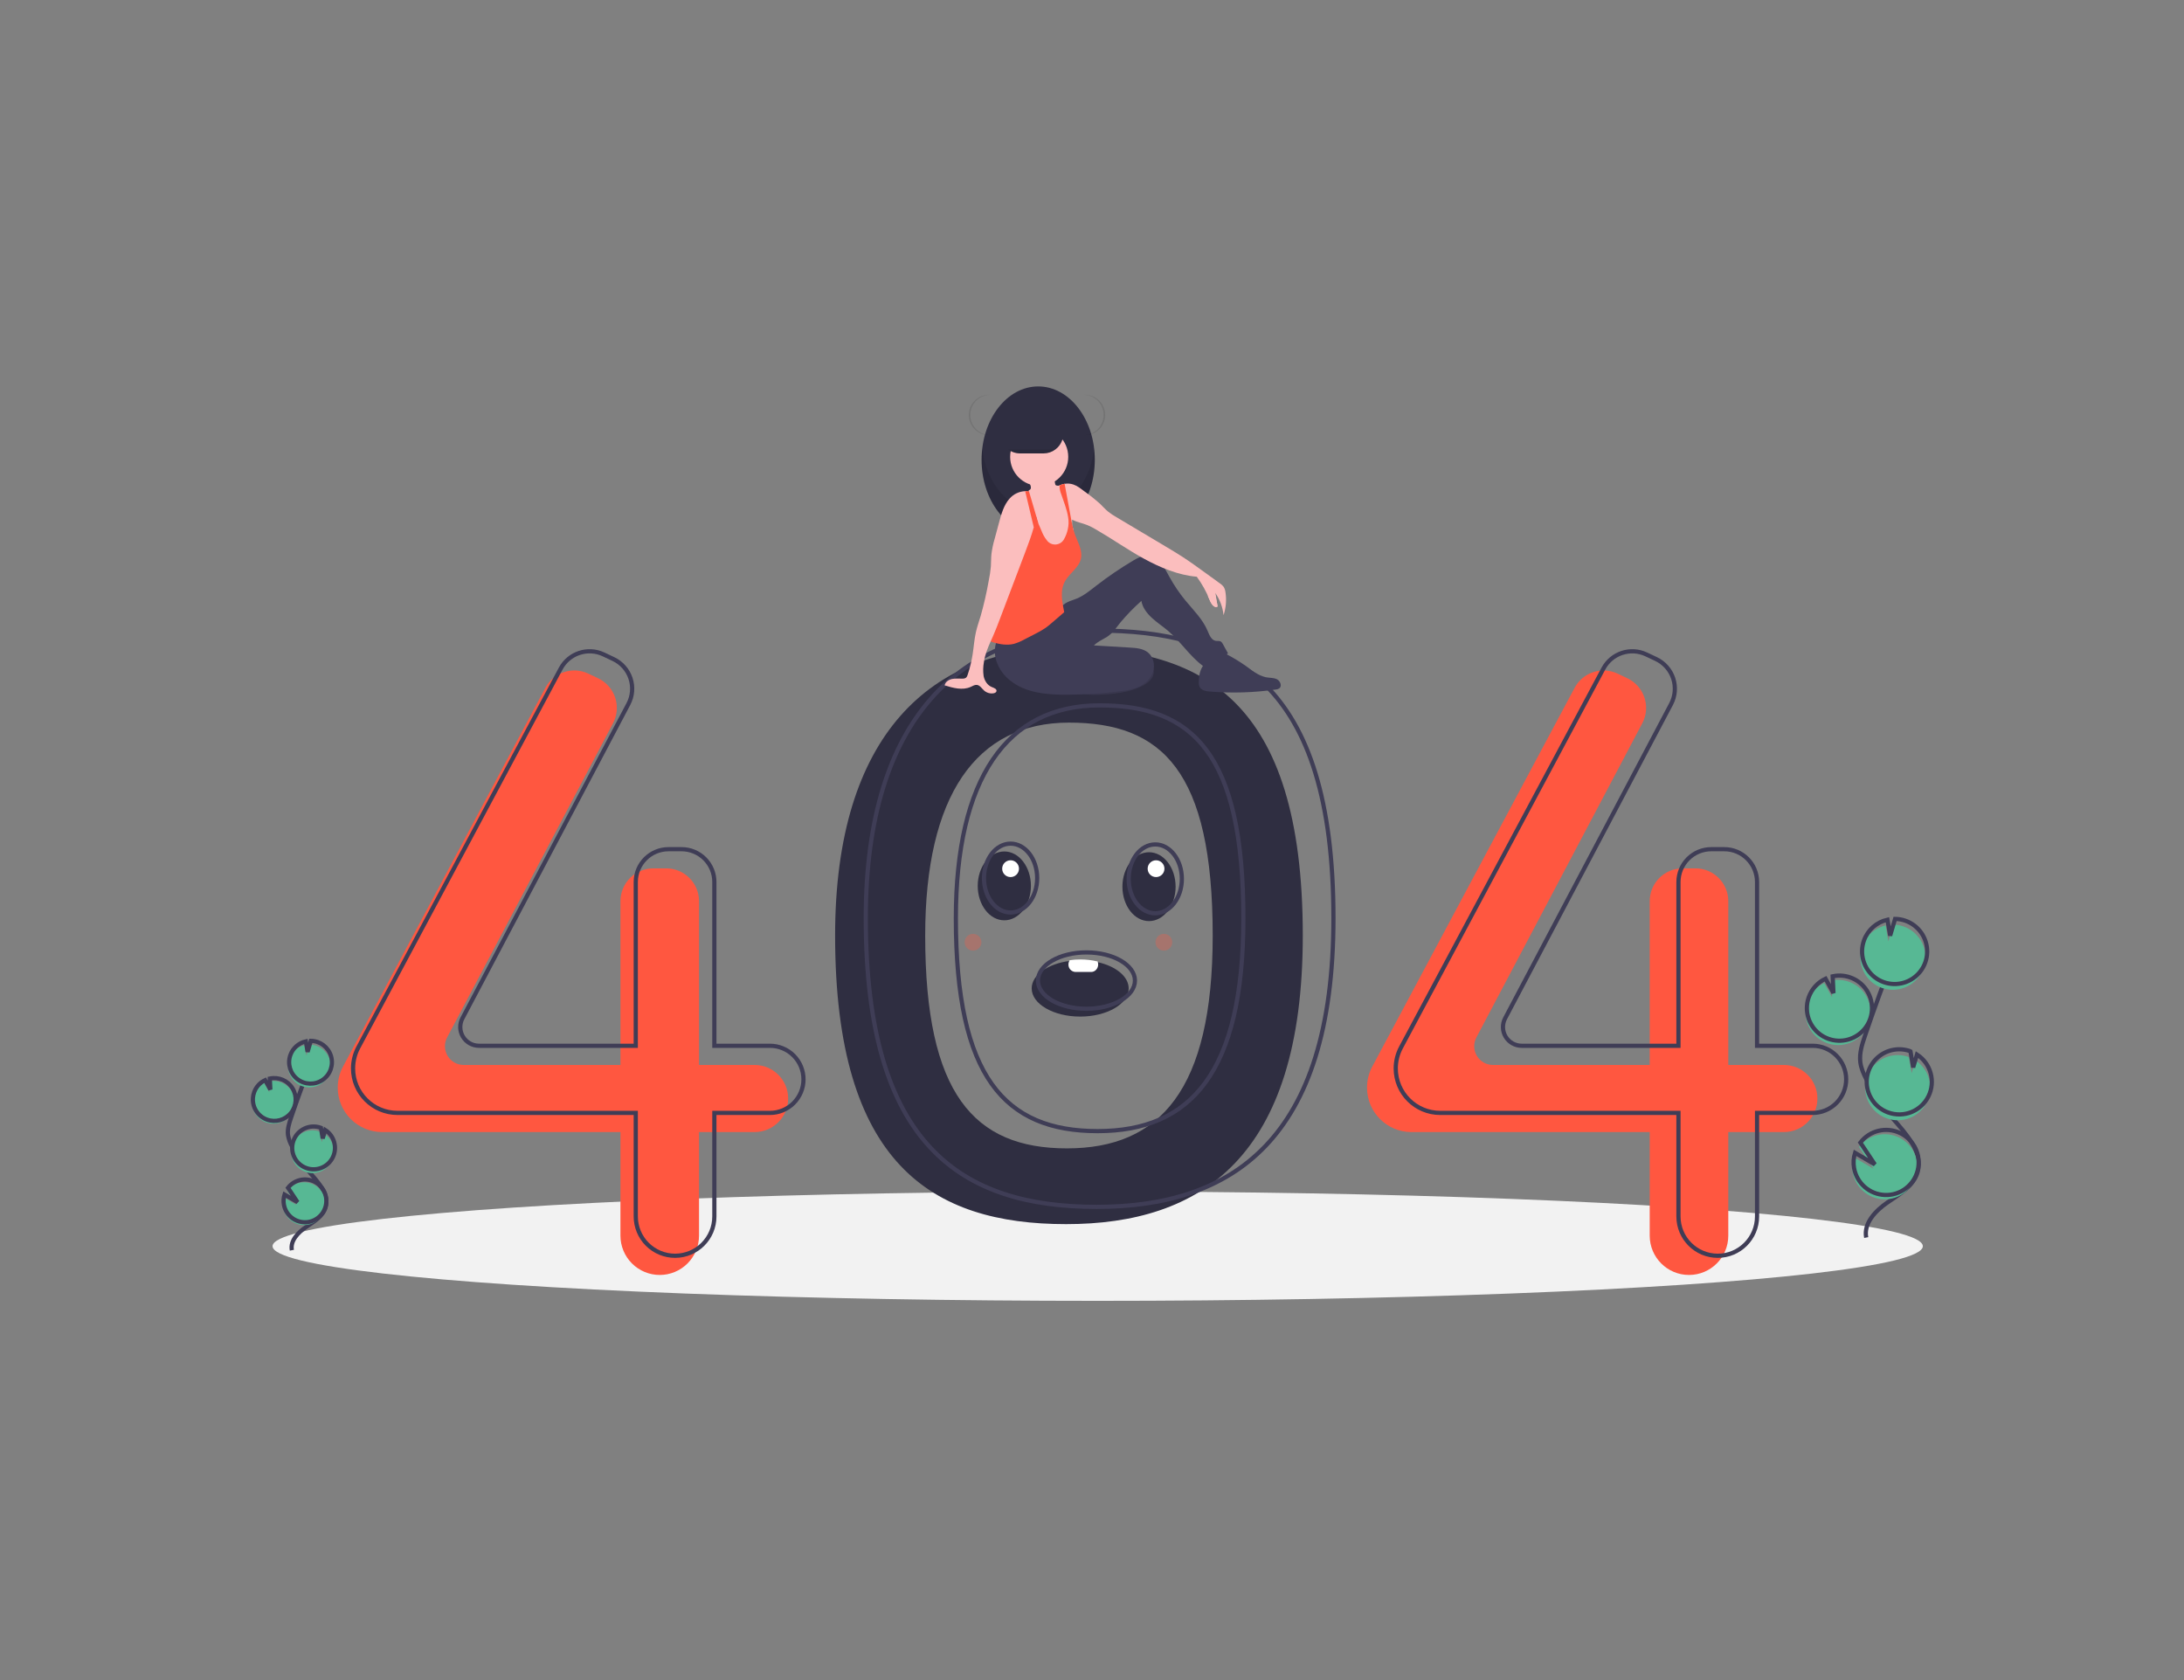 <?xml version="1.0" encoding="UTF-8"?>
<svg width="260px" height="200px" viewBox="0 0 260 200" version="1.1" xmlns="http://www.w3.org/2000/svg" xmlns:xlink="http://www.w3.org/1999/xlink">
    <rect x="0" y="0" width="260" height="200" fill="#808080" stroke="none"/>
    <!-- Generator: Sketch 55.2 (78181) - https://sketchapp.com -->
    <title>订单找回备份</title>
    <desc>Created with Sketch.</desc>
    <g id="钱包+4首新" stroke="none" stroke-width="1" fill="none" fill-rule="evenodd">
        <g id="401" transform="translate(-58, -190)">
            <g id="编组" transform="translate(58, 190)">
                <g id="undraw_page_not_found_su7k" transform="translate(30, 46)">
                    <ellipse id="椭圆形" fill="#F2F2F2" fill-rule="nonzero" cx="100.678" cy="102.35" rx="98.231" ry="6.507"></ellipse>
                    <path d="M96.914,31.118 C80.909,31.118 69.418,41.392 69.418,65.364 C69.418,92.533 80.909,99.724 96.914,99.724 C112.918,99.724 125.094,91.848 125.094,65.364 C125.094,37.054 112.918,31.118 96.914,31.118 Z M97.019,90.706 C85.934,90.706 80.142,84.199 80.142,65.382 C80.142,48.778 86.171,40.022 97.256,40.022 C108.341,40.022 114.369,45.773 114.369,65.382 C114.369,83.725 108.104,90.706 97.019,90.706 Z" id="形状" fill="#2F2E41" fill-rule="nonzero"></path>
                    <path d="M59.835,80.775 L53.217,80.775 L53.217,61.278 C53.217,59.122 51.47,57.373 49.315,57.373 L47.764,57.373 C46.729,57.373 45.737,57.785 45.005,58.517 C44.273,59.249 43.862,60.242 43.862,61.278 L43.862,80.775 L25.197,80.775 C24.416,80.775 23.692,80.366 23.289,79.696 C22.886,79.027 22.863,78.195 23.227,77.505 L42.982,40.094 C43.48,39.152 43.571,38.047 43.234,37.035 C42.897,36.024 42.161,35.195 41.198,34.739 L40.032,34.188 C38.151,33.3 35.904,34.043 34.924,35.878 L10.831,80.975 C10.42,81.743 10.206,82.6 10.206,83.471 L10.206,83.471 C10.206,84.875 10.763,86.222 11.756,87.215 C12.748,88.208 14.094,88.766 15.497,88.766 L43.862,88.766 L43.862,101.094 C43.862,102.336 44.355,103.526 45.232,104.404 C46.109,105.281 47.299,105.775 48.54,105.775 L48.54,105.775 C49.78,105.775 50.97,105.281 51.847,104.404 C52.724,103.526 53.217,102.336 53.217,101.094 L53.217,88.766 L59.834,88.766 C62.04,88.766 63.828,86.977 63.828,84.77 L63.828,84.77 C63.828,82.564 62.04,80.775 59.835,80.775 Z" id="路径" fill="#FF5740" fill-rule="nonzero"></path>
                    <path d="M182.366,80.775 L175.749,80.775 L175.749,61.278 C175.749,59.122 174.002,57.373 171.847,57.373 L170.296,57.373 C169.261,57.373 168.269,57.785 167.537,58.517 C166.805,59.249 166.394,60.242 166.394,61.278 L166.394,80.775 L147.729,80.775 C146.948,80.775 146.224,80.366 145.821,79.696 C145.418,79.027 145.395,78.195 145.759,77.505 L165.514,40.094 C166.012,39.152 166.103,38.047 165.766,37.035 C165.429,36.024 164.693,35.195 163.73,34.739 L162.564,34.188 C160.683,33.3 158.436,34.043 157.456,35.878 L133.363,80.975 C132.952,81.743 132.738,82.6 132.738,83.471 L132.738,83.471 C132.738,86.395 135.107,88.766 138.029,88.766 L166.394,88.766 L166.394,101.094 C166.394,103.679 168.488,105.775 171.072,105.775 L171.072,105.775 C173.655,105.775 175.749,103.679 175.749,101.094 L175.749,88.766 L182.366,88.766 C184.572,88.766 186.36,86.977 186.36,84.77 L186.36,84.77 C186.36,82.564 184.572,80.775 182.366,80.775 L182.366,80.775 Z" id="路径" fill="#FF5740" fill-rule="nonzero"></path>
                    <path d="M61.66,78.492 L55.043,78.492 L55.043,58.995 C55.043,57.959 54.632,56.966 53.9,56.234 C53.168,55.502 52.175,55.09 51.14,55.09 L49.59,55.09 C47.435,55.09 45.687,56.838 45.687,58.995 L45.687,78.492 L27.023,78.492 C26.242,78.492 25.518,78.083 25.115,77.413 C24.711,76.744 24.688,75.912 25.053,75.221 L44.807,37.811 C45.305,36.869 45.396,35.763 45.059,34.752 C44.722,33.741 43.987,32.912 43.023,32.456 L41.857,31.905 C39.977,31.017 37.73,31.76 36.749,33.595 L12.656,78.692 C12.246,79.46 12.031,80.317 12.031,81.188 L12.031,81.188 C12.031,84.112 14.4,86.483 17.323,86.483 L45.687,86.483 L45.687,98.811 C45.687,100.052 46.18,101.243 47.057,102.121 C47.935,102.998 49.124,103.491 50.365,103.491 L50.365,103.491 C52.948,103.491 55.043,101.396 55.043,98.811 L55.043,86.483 L61.66,86.483 C62.719,86.483 63.735,86.062 64.483,85.312 C65.232,84.563 65.653,83.547 65.653,82.487 L65.653,82.487 C65.653,81.428 65.232,80.411 64.484,79.662 C63.735,78.913 62.719,78.492 61.66,78.492 L61.66,78.492 Z" id="路径" stroke="#3F3D56" stroke-width="0.5"></path>
                    <path d="M185.789,78.492 L179.172,78.492 L179.172,58.995 C179.172,56.838 177.425,55.09 175.27,55.09 L173.719,55.09 C172.684,55.09 171.691,55.502 170.96,56.234 C170.228,56.966 169.817,57.959 169.817,58.995 L169.817,78.492 L151.152,78.492 C150.371,78.492 149.647,78.083 149.244,77.413 C148.841,76.744 148.817,75.912 149.182,75.221 L168.937,37.811 C169.434,36.869 169.525,35.763 169.188,34.752 C168.851,33.741 168.116,32.912 167.153,32.456 L165.986,31.905 C164.106,31.017 161.859,31.76 160.879,33.595 L136.785,78.692 C136.375,79.46 136.16,80.317 136.16,81.188 L136.16,81.188 C136.16,84.112 138.529,86.483 141.452,86.483 L169.817,86.483 L169.817,98.811 C169.817,101.396 171.911,103.491 174.494,103.491 L174.494,103.491 C177.078,103.491 179.172,101.396 179.172,98.811 L179.172,86.483 L185.789,86.483 C186.848,86.483 187.864,86.062 188.613,85.312 C189.362,84.563 189.782,83.547 189.782,82.487 L189.782,82.487 C189.782,80.281 187.994,78.492 185.789,78.492 Z" id="路径" stroke="#3F3D56" stroke-width="0.5"></path>
                    <path d="M100.564,29.063 C84.56,29.063 73.069,39.337 73.069,63.309 C73.069,90.478 84.56,97.67 100.564,97.67 C116.569,97.67 128.744,89.793 128.744,63.309 C128.744,34.999 116.569,29.063 100.564,29.063 Z M100.67,88.652 C89.585,88.652 83.793,82.145 83.793,63.327 C83.793,46.723 89.822,37.967 100.907,37.967 C111.992,37.967 118.02,43.719 118.02,63.327 C118.02,81.67 111.755,88.652 100.67,88.652 L100.67,88.652 Z" id="形状" stroke="#3F3D56" stroke-width="0.5"></path>
                    <ellipse id="椭圆形" fill="#2F2E41" fill-rule="nonzero" cx="93.595" cy="8.736" rx="6.739" ry="8.736"></ellipse>
                    <path d="M93.595,14.833 C90.22,14.833 87.424,11.615 86.933,7.417 C86.882,7.854 86.857,8.295 86.857,8.736 C86.857,13.56 89.874,17.472 93.595,17.472 C97.317,17.472 100.334,13.56 100.334,8.736 C100.334,8.295 100.309,7.854 100.258,7.417 C99.767,11.615 96.971,14.833 93.595,14.833 Z" id="路径" fill="#000000" fill-rule="nonzero" opacity="0.1"></path>
                    <path d="M107.308,34.319 C107.163,34.914 106.539,35.39 105.848,35.723 C104.395,36.423 102.603,36.632 100.865,36.702 C100.421,36.729 99.976,36.721 99.534,36.678 C98.678,36.595 97.874,36.225 97.253,35.629 C97.163,35.57 97.109,35.469 97.111,35.361 C97.113,35.254 97.169,35.155 97.261,35.099 C98.187,34.082 99.731,33.458 101.286,33.009 C102.466,32.668 104.523,31.786 105.81,31.905 C107.056,32.021 107.49,33.568 107.308,34.319 Z" id="路径" fill="#3F3D56" fill-rule="nonzero"></path>
                    <path d="M107.308,34.319 C107.163,34.914 106.539,35.39 105.848,35.723 C104.395,36.423 102.603,36.632 100.865,36.702 C100.421,36.729 99.976,36.721 99.534,36.678 C98.678,36.595 97.874,36.225 97.253,35.629 C97.163,35.57 97.109,35.469 97.111,35.361 C97.113,35.254 97.169,35.155 97.261,35.099 C98.187,34.082 99.731,33.458 101.286,33.009 C102.466,32.668 104.523,31.786 105.81,31.905 C107.056,32.021 107.49,33.568 107.308,34.319 Z" id="路径" fill="#000000" fill-rule="nonzero" opacity="0.1"></path>
                    <path d="M88.835,29.872 C88.391,30.742 88.311,31.752 88.612,32.681 C88.917,33.602 89.49,34.413 90.256,35.009 C92.136,36.517 94.723,36.724 97.132,36.703 C99.243,36.685 101.352,36.54 103.446,36.27 C104.148,36.208 104.837,36.048 105.495,35.794 C106.281,35.454 106.972,34.83 107.252,34.02 C107.532,33.209 107.333,32.217 106.668,31.677 C106.084,31.202 105.278,31.136 104.527,31.091 L100.228,30.833 C100.652,30.402 101.218,30.159 101.735,29.846 C102.422,29.432 102.877,28.735 103.376,28.107 C104.145,27.188 104.982,26.327 105.879,25.533 C106.019,26.336 106.527,26.995 107.124,27.549 C107.722,28.104 108.411,28.55 109.032,29.077 C110.536,30.355 111.62,32.09 113.202,33.27 C114.29,32.984 115.308,32.475 116.19,31.777 L115.575,30.662 C115.524,30.548 115.444,30.448 115.344,30.373 C115.17,30.266 114.945,30.321 114.743,30.291 C114.203,30.21 113.967,29.586 113.755,29.082 C113.173,27.699 112.059,26.626 111.107,25.467 C110.405,24.611 109.782,23.692 109.246,22.723 C108.926,22.146 108.634,21.544 108.2,21.046 C107.766,20.548 107.158,20.157 106.498,20.155 C105.915,20.154 105.377,20.45 104.875,20.748 C103.348,21.656 101.878,22.658 100.475,23.748 C99.741,24.318 99.011,24.921 98.149,25.271 C97.787,25.418 97.404,25.519 97.056,25.698 C96.447,26.012 95.984,26.543 95.486,27.014 C93.71,28.695 91.278,29.785 88.835,29.872 Z" id="路径" fill="#3F3D56" fill-rule="nonzero"></path>
                    <path d="M97.825,17.905 C97.805,18.419 97.696,18.926 97.502,19.402 C97.304,19.883 96.915,20.259 96.428,20.441 C96.086,20.532 95.728,20.544 95.381,20.475 C95.078,20.443 94.787,20.344 94.528,20.184 C94.125,19.906 93.924,19.412 93.85,18.927 C93.777,18.444 93.81,17.949 93.763,17.462 C93.717,17.069 93.643,16.679 93.539,16.297 C93.508,16.169 93.475,16.043 93.444,15.916 C93.413,15.79 93.382,15.663 93.354,15.536 C93.328,15.417 93.304,15.298 93.284,15.177 C93.267,15.076 93.251,14.974 93.24,14.871 C93.23,14.567 93.179,14.266 93.09,13.975 C93.006,13.786 92.9,13.608 92.776,13.443 C92.722,13.367 92.671,13.291 92.623,13.212 C92.486,13.006 92.422,12.76 92.442,12.513 C92.448,12.475 92.457,12.438 92.47,12.401 C92.474,12.387 92.48,12.373 92.486,12.36 C92.593,12.331 92.678,12.251 92.715,12.146 C92.735,12.035 92.725,11.92 92.687,11.814 C92.643,11.666 92.583,11.523 92.508,11.388 C92.459,11.299 92.292,11.138 92.291,11.036 C92.289,10.831 92.69,10.666 92.852,10.585 C93.347,10.337 93.9,10.225 94.453,10.26 C94.807,10.284 95.192,10.393 95.387,10.69 C95.563,10.958 95.54,11.306 95.615,11.617 C95.623,11.662 95.642,11.705 95.67,11.741 C95.709,11.775 95.757,11.798 95.808,11.804 C95.895,11.821 95.984,11.825 96.072,11.814 L96.072,11.814 C96.096,11.813 96.119,11.809 96.141,11.804 C96.278,11.779 96.408,11.723 96.52,11.641 C96.593,11.622 96.666,11.606 96.74,11.593 C96.743,11.593 96.746,11.592 96.749,11.592 C97.042,12.519 97.08,13.512 97.32,14.456 C97.439,14.926 97.61,15.39 97.634,15.873 C97.636,15.894 97.636,15.916 97.637,15.937 C97.64,16.093 97.628,16.249 97.634,16.404 C97.637,16.474 97.645,16.543 97.658,16.611 C97.684,16.722 97.717,16.83 97.756,16.936 L97.758,16.942 C97.769,16.976 97.779,17.01 97.788,17.045 C97.794,17.07 97.8,17.095 97.805,17.12 L97.806,17.122 C97.849,17.381 97.855,17.645 97.825,17.905 L97.825,17.905 Z" id="路径" fill="#FBBEBE" fill-rule="nonzero"></path>
                    <ellipse id="椭圆形" fill="#FBBEBE" fill-rule="nonzero" cx="93.713" cy="8.384" rx="3.457" ry="3.459"></ellipse>
                    <path d="M115.662,27.231 C115.561,26.287 115.226,25.384 114.687,24.603 C114.776,25.137 114.866,25.67 114.956,26.203 C114.727,26.269 114.481,26.194 114.329,26.01 C114.184,25.829 114.072,25.622 114,25.4 C113.608,24.424 113.094,23.502 112.472,22.654 C110.271,22.471 108.095,21.558 106.16,20.494 C104.224,19.43 102.412,18.155 100.502,17.047 C100.17,16.846 99.825,16.67 99.469,16.519 C98.871,16.279 98.201,16.155 97.634,15.873 C97.596,15.854 97.558,15.834 97.52,15.814 C97.392,15.744 97.271,15.662 97.158,15.57 C97.097,15.521 97.039,15.467 96.985,15.411 C96.702,15.082 96.478,14.706 96.322,14.301 C96.018,13.628 95.909,12.816 95.606,12.143 C95.745,12.013 95.902,11.902 96.072,11.814 L96.072,11.814 C96.097,11.802 96.122,11.789 96.147,11.777 C96.267,11.721 96.392,11.675 96.52,11.641 C96.593,11.622 96.666,11.606 96.74,11.593 C96.743,11.593 96.746,11.592 96.748,11.592 C97.091,11.536 97.442,11.564 97.771,11.673 C98.253,11.836 98.659,12.161 99.064,12.469 C99.721,12.932 100.352,13.433 100.953,13.968 C101.287,14.289 101.592,14.64 101.951,14.931 C102.25,15.162 102.564,15.37 102.893,15.556 C104.837,16.714 106.78,17.872 108.724,19.031 C109.382,19.423 110.041,19.815 110.684,20.23 C111.662,20.861 112.604,21.545 113.546,22.228 C114.101,22.63 114.655,23.032 115.21,23.435 C115.392,23.551 115.552,23.699 115.682,23.871 C115.796,24.067 115.868,24.285 115.891,24.511 C116.03,25.423 115.951,26.355 115.662,27.231 Z" id="路径" fill="#FBBEBE" fill-rule="nonzero"></path>
                    <path d="M98.682,20.507 C98.449,21.553 97.392,22.186 96.839,23.105 C96.153,24.246 96.433,25.572 96.69,26.879 C96.219,27.286 95.748,27.692 95.277,28.098 C95.016,28.322 94.756,28.546 94.476,28.744 C94.068,29.017 93.641,29.263 93.199,29.478 C92.782,29.692 92.364,29.907 91.947,30.122 C91.559,30.34 91.148,30.514 90.722,30.642 C89.9,30.853 89.027,30.705 88.213,30.46 C88.117,30.435 88.025,30.398 87.939,30.348 C87.888,30.318 87.844,30.278 87.809,30.231 C87.729,30.087 87.7,29.92 87.726,29.757 C87.809,28.388 88.144,27.047 88.477,25.716 C88.655,24.918 88.895,24.134 89.194,23.373 C89.487,22.72 89.824,22.088 90.202,21.481 C90.62,20.718 91.115,19.999 91.679,19.336 C91.953,19.081 92.185,18.783 92.363,18.453 C92.571,17.978 92.491,17.433 92.533,16.916 C92.565,16.528 92.668,16.149 92.837,15.797 L92.837,15.797 C92.927,15.607 93.036,15.427 93.162,15.259 C93.219,15.392 93.275,15.524 93.332,15.656 C93.37,15.743 93.407,15.83 93.444,15.916 C93.492,16.028 93.539,16.139 93.587,16.249 C93.723,16.567 93.859,16.885 93.996,17.202 C94.143,17.602 94.352,17.975 94.617,18.309 C94.863,18.657 95.273,18.85 95.697,18.818 C96.122,18.785 96.498,18.532 96.688,18.151 C96.885,17.801 97.028,17.423 97.111,17.03 C97.227,16.552 97.243,16.055 97.158,15.57 C97.017,14.637 96.62,13.684 96.332,12.816 C96.215,12.527 96.147,12.22 96.131,11.909 C96.131,11.874 96.135,11.839 96.141,11.804 C96.143,11.796 96.145,11.786 96.147,11.777 C96.267,11.721 96.392,11.675 96.52,11.641 C96.593,11.622 96.666,11.606 96.74,11.593 C96.993,12.968 97.248,14.342 97.502,15.716 C97.508,15.748 97.514,15.781 97.52,15.814 C97.557,16.011 97.593,16.208 97.634,16.404 C97.671,16.582 97.711,16.76 97.756,16.936 L97.758,16.942 C97.773,17.001 97.789,17.061 97.805,17.12 L97.806,17.122 C97.851,17.283 97.901,17.444 97.958,17.602 C98.302,18.556 98.903,19.517 98.682,20.507 Z" id="路径" fill="#FF5740" fill-rule="nonzero"></path>
                    <path d="M112.713,35.214 C112.702,35.416 112.741,35.617 112.826,35.8 C113.043,36.195 113.562,36.285 114.011,36.322 C116.635,36.538 119.276,36.458 121.882,36.082 C122.023,36.073 122.16,36.03 122.282,35.958 C122.653,35.698 122.425,35.064 122.02,34.862 C121.615,34.659 121.135,34.708 120.691,34.62 C120.25,34.509 119.83,34.327 119.448,34.08 C118.547,33.563 117.66,33.023 116.786,32.462 C116.266,32.127 115.651,31.77 115.065,31.969 C113.478,32.506 112.702,33.5 112.713,35.214 Z" id="路径" fill="#3F3D56" fill-rule="nonzero"></path>
                    <path d="M93.367,15.463 L93.367,15.464 C93.363,15.488 93.359,15.512 93.354,15.536 C93.348,15.576 93.34,15.617 93.332,15.656 C93.26,16.029 93.171,16.399 93.068,16.767 C92.787,17.785 92.41,18.785 92.036,19.772 C91.033,22.416 90.03,25.06 89.026,27.705 C88.773,28.371 88.52,29.037 88.233,29.69 C88.137,29.907 88.038,30.127 87.939,30.348 C87.586,31.142 87.248,31.961 87.135,32.805 C87.03,33.361 87.018,33.93 87.099,34.489 C87.212,35.043 87.548,35.583 88.073,35.788 C88.33,35.888 88.697,36.023 88.627,36.289 C88.589,36.436 88.423,36.507 88.273,36.532 C87.874,36.596 87.467,36.478 87.162,36.212 C86.881,35.963 86.666,35.575 86.293,35.534 C86.034,35.505 85.796,35.66 85.559,35.769 C84.594,36.21 83.469,35.901 82.454,35.588 C82.534,35.177 82.947,34.906 83.356,34.824 C83.766,34.741 84.19,34.8 84.607,34.788 C84.741,34.796 84.874,34.761 84.988,34.69 C85.09,34.597 85.161,34.475 85.193,34.34 C85.462,33.542 85.662,32.722 85.791,31.89 C85.926,31.021 85.982,30.138 86.174,29.279 C86.324,28.609 86.554,27.96 86.753,27.302 C87.136,25.948 87.45,24.575 87.695,23.189 C87.818,22.613 87.907,22.03 87.96,21.443 C87.994,20.957 87.978,20.468 88.025,19.983 C88.103,19.352 88.235,18.729 88.418,18.12 C88.597,17.456 88.776,16.792 88.955,16.128 C89.221,15.146 89.505,14.126 90.178,13.363 C90.65,12.82 91.326,12.497 92.046,12.47 C92.179,12.47 92.312,12.485 92.442,12.513 C92.464,12.519 92.486,12.524 92.507,12.53 C92.649,12.567 92.785,12.623 92.912,12.697 C93.12,12.565 93.225,12.612 93.363,12.815 C93.483,13.031 93.54,13.276 93.527,13.522 C93.538,14.173 93.485,14.823 93.367,15.463 L93.367,15.463 Z" id="路径" fill="#FBBEBE" fill-rule="nonzero"></path>
                    <path d="M93.595,16.24 L93.587,16.249 L93.539,16.297 L93.068,16.767 L92.837,15.797 L92.046,12.47 C92.179,12.47 92.312,12.485 92.442,12.513 C92.448,12.475 92.457,12.438 92.47,12.401 L92.507,12.53 L92.776,13.443 L93.284,15.177 L93.367,15.463 L93.367,15.464 L93.595,16.24 Z" id="路径" fill="#FF5740" fill-rule="nonzero"></path>
                    <path d="M96.585,5.628 C96.584,6.25 96.336,6.846 95.896,7.285 C95.817,7.364 95.732,7.437 95.643,7.504 C95.238,7.809 94.746,7.974 94.239,7.975 L91.428,7.975 C90.135,7.973 89.087,6.923 89.087,5.629 C89.087,4.335 90.135,3.285 91.428,3.283 L94.239,3.283 C95.532,3.286 96.58,4.334 96.585,5.628 L96.585,5.628 Z" id="路径" fill="#2F2E41" fill-rule="nonzero"></path>
                    <path d="M99.162,0.997 C99.133,0.997 99.103,0.998 99.074,0.999 C100.366,1.046 101.389,2.107 101.389,3.401 C101.389,4.694 100.366,5.755 99.074,5.802 C99.103,5.803 99.133,5.804 99.162,5.804 C100.489,5.804 101.565,4.728 101.565,3.401 C101.565,2.073 100.489,0.997 99.162,0.997 L99.162,0.997 Z" id="路径" fill="#000000" fill-rule="nonzero" opacity="0.1"></path>
                    <path d="M87.736,0.997 C87.765,0.997 87.794,0.998 87.824,0.999 C86.532,1.046 85.509,2.107 85.509,3.401 C85.509,4.694 86.532,5.755 87.824,5.802 C87.794,5.803 87.765,5.804 87.736,5.804 C86.41,5.803 85.335,4.727 85.335,3.401 C85.335,2.074 86.41,0.998 87.736,0.997 Z" id="路径" fill="#000000" fill-rule="nonzero" opacity="0.1"></path>
                    <path d="M95.643,7.504 C95.238,7.809 94.746,7.974 94.239,7.975 L91.428,7.975 C90.922,7.974 90.429,7.809 90.025,7.504 L95.643,7.504 Z" id="路径" fill="#000000" fill-rule="nonzero" opacity="0.1"></path>
                    <path d="M113.796,24.922 C113.796,24.922 114.402,26.668 114.956,26.203 L114.514,23.921 L113.796,24.922 Z" id="路径" fill="#FBBEBE" fill-rule="nonzero"></path>
                    <path d="M187.498,78.172 C189.045,78.735 190.778,78.259 191.821,76.985 C192.864,75.71 192.988,73.916 192.131,72.51 C191.275,71.103 189.624,70.392 188.014,70.735 L188.111,72.731 L187.167,71.021 C186.241,71.456 185.525,72.242 185.178,73.205 C185.054,73.542 184.979,73.895 184.955,74.254 C184.832,75.982 185.87,77.581 187.498,78.172 Z" id="路径" fill="#57B894" fill-rule="nonzero"></path>
                    <path d="M192.168,101.322 C191.835,99.625 193.278,98.12 194.704,97.142 C196.13,96.163 197.796,95.202 198.283,93.542 C198.982,91.157 196.899,88.972 195.278,87.088 C194.075,85.69 193.043,84.154 192.201,82.512 C191.864,81.854 191.554,81.166 191.465,80.432 C191.337,79.374 191.677,78.322 192.019,77.313 C193.159,73.953 194.377,70.621 195.674,67.317" id="路径" stroke="#3F3D56" stroke-width="0.5"></path>
                    <path d="M187.658,77.659 C189.204,78.221 190.938,77.745 191.981,76.471 C193.023,75.196 193.148,73.402 192.291,71.996 C191.434,70.59 189.783,69.878 188.174,70.221 L188.271,72.217 L187.327,70.507 C186.401,70.942 185.685,71.728 185.337,72.691 C185.214,73.028 185.139,73.382 185.114,73.74 C184.992,75.468 186.03,77.068 187.658,77.659 Z" id="路径" stroke="#3F3D56" stroke-width="0.5"></path>
                    <path d="M191.694,66.628 C192.144,65.386 193.196,64.459 194.484,64.168 L194.803,66.066 L195.394,64.073 C197.08,64.098 198.556,65.21 199.045,66.824 C199.535,68.438 198.925,70.184 197.538,71.142 C196.15,72.099 194.303,72.05 192.969,71.019 C191.634,69.989 191.119,68.213 191.694,66.628 L191.694,66.628 Z" id="路径" fill="#57B894" fill-rule="nonzero"></path>
                    <path d="M191.907,65.942 C192.357,64.7 193.408,63.773 194.696,63.483 L195.016,65.381 L195.607,63.388 C197.293,63.413 198.769,64.525 199.258,66.139 C199.747,67.753 199.138,69.499 197.75,70.456 C196.363,71.414 194.516,71.365 193.182,70.334 C191.847,69.303 191.332,67.528 191.907,65.942 L191.907,65.942 Z" id="路径" stroke="#3F3D56" stroke-width="0.5"></path>
                    <path d="M194.598,87.126 C196.45,87.798 198.511,86.973 199.389,85.208 C200.266,83.443 199.681,81.301 198.028,80.228 L197.573,81.759 L197.251,79.84 C197.248,79.838 197.244,79.837 197.241,79.836 C195.939,79.363 194.484,79.62 193.424,80.512 C192.363,81.404 191.859,82.794 192.102,84.158 C192.344,85.523 193.296,86.654 194.598,87.126 L194.598,87.126 Z" id="路径" fill="#57B894" fill-rule="nonzero"></path>
                    <path d="M194.782,86.432 C196.634,87.104 198.696,86.279 199.573,84.514 C200.451,82.749 199.865,80.607 198.212,79.534 L197.758,81.065 L197.435,79.146 C197.432,79.144 197.429,79.143 197.425,79.142 C196.124,78.669 194.668,78.926 193.608,79.818 C192.548,80.71 192.044,82.1 192.286,83.464 C192.528,84.829 193.48,85.96 194.782,86.432 L194.782,86.432 Z" id="路径" stroke="#3F3D56" stroke-width="0.5"></path>
                    <path d="M190.563,93.566 C190.88,95.371 192.417,96.707 194.248,96.769 C196.078,96.831 197.702,95.601 198.14,93.821 C198.577,92.042 197.709,90.199 196.059,89.404 C194.409,88.608 192.428,89.078 191.31,90.53 L193.037,93.13 L190.677,91.75 C190.494,92.337 190.455,92.96 190.563,93.566 L190.563,93.566 Z" id="路径" fill="#57B894" fill-rule="nonzero"></path>
                    <path d="M190.723,93.052 C191.04,94.857 192.577,96.193 194.407,96.255 C196.238,96.317 197.862,95.087 198.299,93.308 C198.737,91.528 197.869,89.685 196.219,88.89 C194.569,88.094 192.588,88.564 191.47,90.016 L193.196,92.616 L190.837,91.236 C190.654,91.823 190.615,92.446 190.723,93.052 Z" id="路径" stroke="#3F3D56" stroke-width="0.5"></path>
                    <path d="M1.677,87.619 C2.694,87.989 3.833,87.676 4.518,86.838 C5.203,86.001 5.285,84.822 4.722,83.898 C4.159,82.974 3.074,82.507 2.016,82.733 L2.08,84.044 L1.46,82.92 C0.852,83.206 0.381,83.722 0.153,84.355 C0.072,84.577 0.023,84.809 0.007,85.044 C-0.074,86.18 0.608,87.231 1.677,87.619 L1.677,87.619 Z" id="路径" fill="#57B894" fill-rule="nonzero"></path>
                    <path d="M4.746,102.829 C4.527,101.713 5.475,100.725 6.412,100.082 C7.349,99.439 8.444,98.808 8.763,97.717 C9.223,96.15 7.854,94.714 6.789,93.477 C5.999,92.558 5.32,91.549 4.768,90.47 C4.527,90.047 4.363,89.584 4.284,89.103 C4.2,88.409 4.423,87.717 4.648,87.054 C5.397,84.847 6.197,82.657 7.049,80.487" id="路径" stroke="#3F3D56" stroke-width="0.5"></path>
                    <path d="M1.782,87.281 C2.799,87.651 3.937,87.338 4.623,86.501 C5.308,85.664 5.389,84.485 4.827,83.561 C4.264,82.637 3.179,82.169 2.121,82.395 L2.185,83.706 L1.565,82.583 C0.956,82.869 0.486,83.385 0.258,84.018 C0.177,84.239 0.127,84.471 0.111,84.707 C0.031,85.842 0.713,86.893 1.782,87.281 Z" id="路径" stroke="#3F3D56" stroke-width="0.5"></path>
                    <path d="M4.434,80.034 C4.73,79.218 5.421,78.609 6.267,78.418 L6.477,79.665 L6.866,78.355 C7.973,78.372 8.943,79.103 9.264,80.163 C9.586,81.224 9.185,82.37 8.274,83 C7.362,83.629 6.148,83.596 5.272,82.919 C4.395,82.242 4.057,81.075 4.434,80.034 L4.434,80.034 Z" id="路径" fill="#57B894" fill-rule="nonzero"></path>
                    <path d="M4.574,79.584 C4.87,78.768 5.561,78.159 6.407,77.968 L6.617,79.215 L7.005,77.905 C8.113,77.922 9.082,78.653 9.404,79.713 C9.726,80.773 9.325,81.92 8.413,82.549 C7.502,83.179 6.288,83.146 5.412,82.469 C4.535,81.792 4.196,80.625 4.574,79.584 L4.574,79.584 Z" id="路径" stroke="#3F3D56" stroke-width="0.5"></path>
                    <path d="M6.342,93.502 C7.559,93.943 8.913,93.401 9.49,92.242 C10.067,91.082 9.682,89.674 8.596,88.97 L8.297,89.976 L8.085,88.714 C8.083,88.713 8.081,88.713 8.079,88.712 C7.223,88.401 6.267,88.57 5.57,89.156 C4.874,89.742 4.542,90.655 4.702,91.552 C4.861,92.449 5.486,93.192 6.342,93.502 L6.342,93.502 Z" id="路径" fill="#57B894" fill-rule="nonzero"></path>
                    <path d="M6.463,93.046 C7.68,93.487 9.035,92.945 9.611,91.786 C10.188,90.626 9.803,89.218 8.717,88.514 L8.418,89.52 L8.206,88.258 C8.204,88.257 8.202,88.257 8.2,88.256 C6.878,87.776 5.418,88.459 4.938,89.782 C4.458,91.105 5.141,92.566 6.463,93.046 L6.463,93.046 Z" id="路径" stroke="#3F3D56" stroke-width="0.5"></path>
                    <path d="M3.691,97.733 C3.9,98.919 4.91,99.797 6.112,99.837 C7.315,99.878 8.382,99.07 8.669,97.901 C8.957,96.731 8.387,95.521 7.302,94.998 C6.218,94.475 4.916,94.784 4.182,95.738 L5.316,97.446 L3.766,96.54 C3.646,96.926 3.62,97.335 3.691,97.733 L3.691,97.733 Z" id="路径" fill="#57B894" fill-rule="nonzero"></path>
                    <path d="M3.796,97.395 C4.004,98.581 5.014,99.459 6.217,99.5 C7.42,99.54 8.486,98.732 8.774,97.563 C9.062,96.394 8.491,95.183 7.407,94.66 C6.323,94.138 5.021,94.446 4.287,95.4 L5.421,97.109 L3.871,96.202 C3.751,96.588 3.725,96.997 3.796,97.395 L3.796,97.395 Z" id="路径" stroke="#3F3D56" stroke-width="0.5"></path>
                    <ellipse id="椭圆形" fill="#2F2E41" fill-rule="nonzero" cx="89.562" cy="59.459" rx="3.166" ry="4.099"></ellipse>
                    <ellipse id="椭圆形" fill="#2F2E41" fill-rule="nonzero" cx="106.787" cy="59.552" rx="3.166" ry="4.099"></ellipse>
                    <path d="M104.366,71.663 C104.366,73.515 101.781,75.017 98.593,75.017 C95.405,75.017 92.82,73.515 92.82,71.663 C92.82,70.059 94.759,68.718 97.349,68.39 C97.762,68.335 98.177,68.308 98.593,68.31 C99.29,68.307 99.985,68.382 100.666,68.533 C102.83,69.016 104.366,70.236 104.366,71.663 Z" id="路径" fill="#2F2E41" fill-rule="nonzero"></path>
                    <ellipse id="椭圆形" stroke="#3F3D56" stroke-width="0.5" cx="90.307" cy="58.528" rx="3.166" ry="4.099"></ellipse>
                    <ellipse id="椭圆形" stroke="#3F3D56" stroke-width="0.5" cx="107.532" cy="58.621" rx="3.166" ry="4.099"></ellipse>
                    <ellipse id="椭圆形" stroke="#3F3D56" stroke-width="0.5" cx="99.338" cy="70.732" rx="5.773" ry="3.354"></ellipse>
                    <path d="M100.735,68.813 C100.736,69.047 100.648,69.273 100.489,69.445 C100.337,69.611 100.122,69.706 99.897,69.707 L98.035,69.707 C97.557,69.69 97.182,69.291 97.197,68.813 C97.196,68.631 97.249,68.453 97.349,68.302 C97.761,68.244 98.177,68.215 98.593,68.216 C99.291,68.214 99.987,68.294 100.666,68.455 C100.712,68.569 100.735,68.69 100.735,68.813 Z" id="路径" fill="#FFFFFF" fill-rule="nonzero"></path>
                    <ellipse id="椭圆形" fill="#FFFFFF" fill-rule="nonzero" cx="90.307" cy="57.41" rx="1" ry="1"></ellipse>
                    <ellipse id="椭圆形" fill="#FFFFFF" fill-rule="nonzero" cx="107.625" cy="57.41" rx="1" ry="1"></ellipse>
                    <ellipse id="椭圆形" fill="#FF5740" fill-rule="nonzero" opacity="0.3" cx="108.556" cy="66.167" rx="1" ry="1"></ellipse>
                    <ellipse id="椭圆形" fill="#FF5740" fill-rule="nonzero" opacity="0.3" cx="85.837" cy="66.167" rx="1" ry="1"></ellipse>
                </g>
            </g>
        </g>
    </g>
</svg>